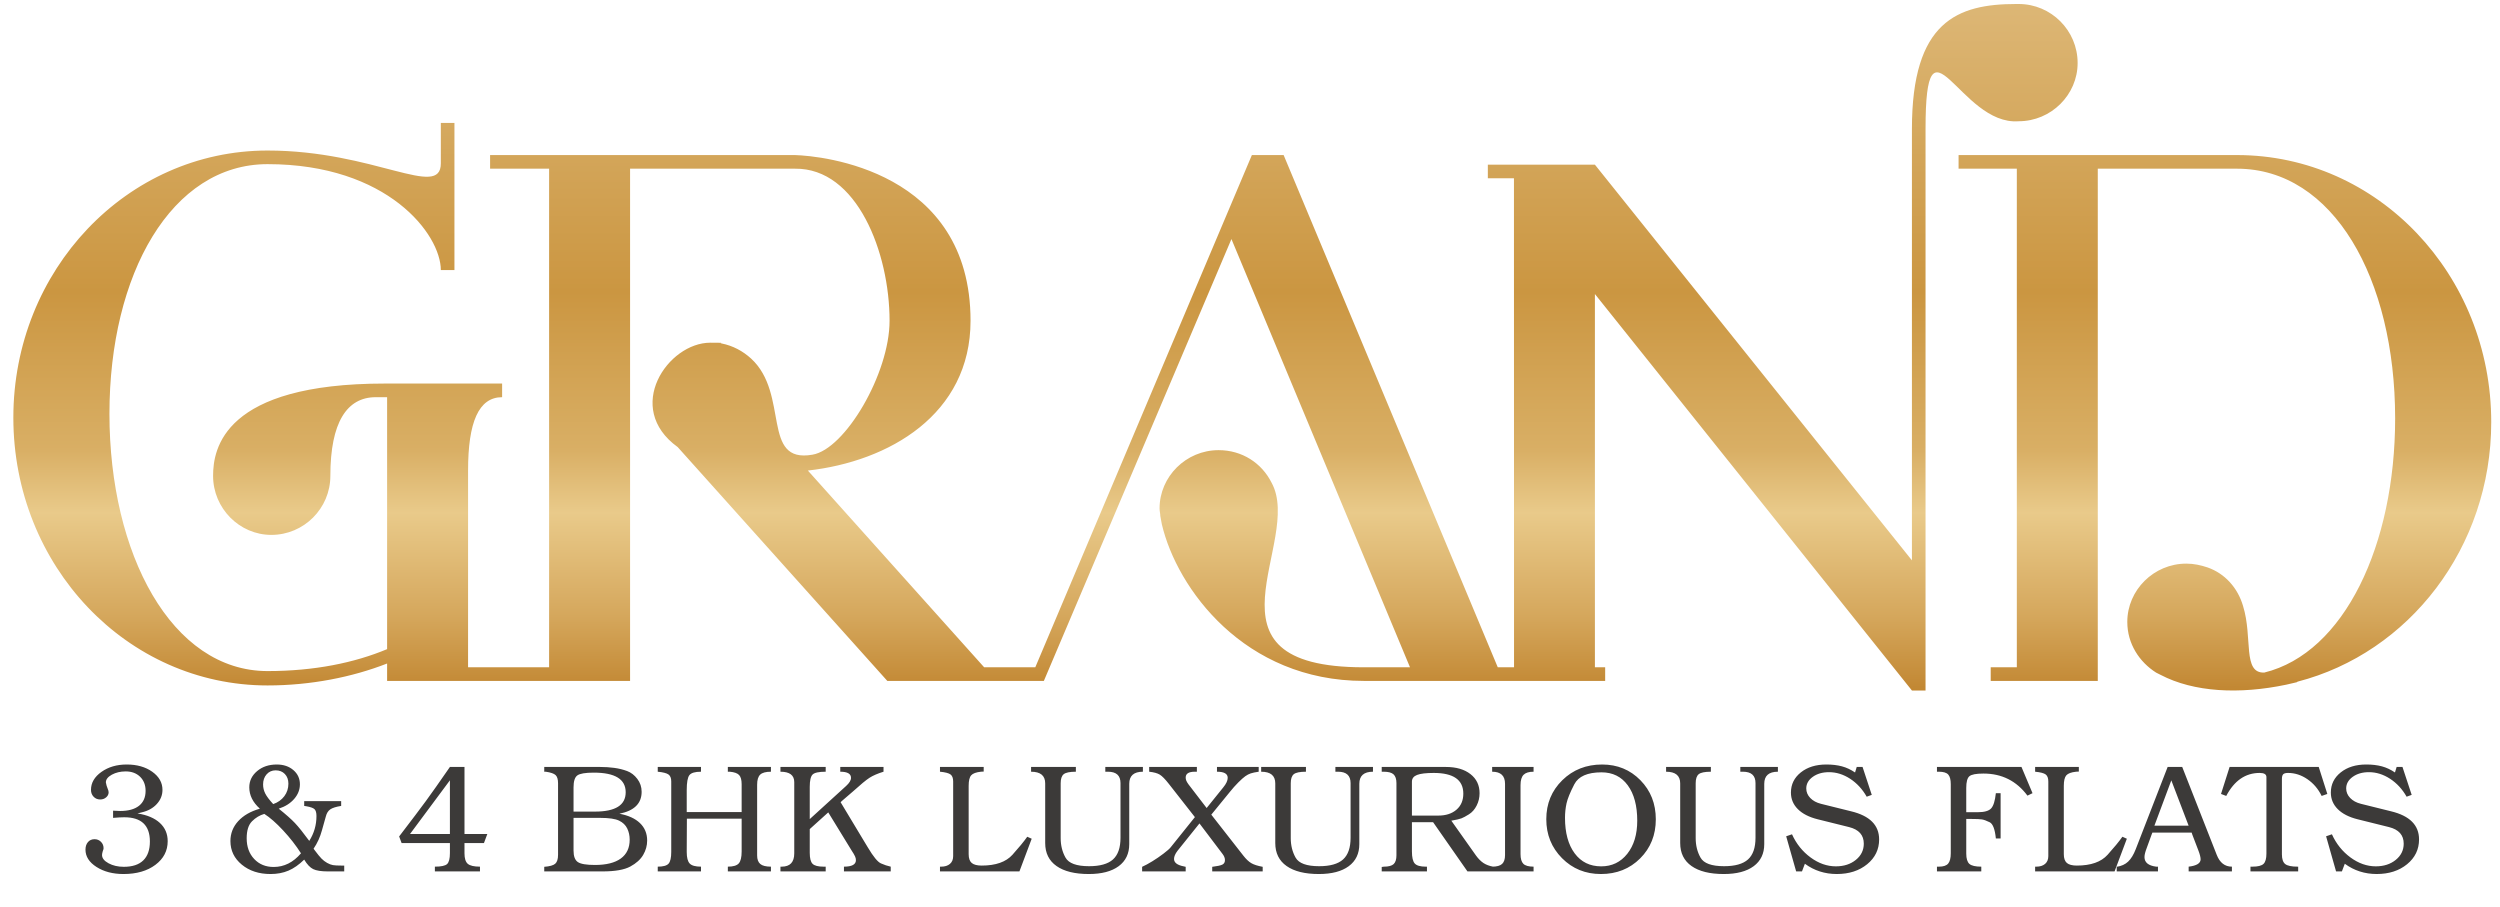<?xml version="1.0" encoding="UTF-8" standalone="no"?><!DOCTYPE svg PUBLIC "-//W3C//DTD SVG 1.1//EN" "http://www.w3.org/Graphics/SVG/1.1/DTD/svg11.dtd"><svg width="100%" height="100%" viewBox="0 0 546 198" version="1.1" xmlns="http://www.w3.org/2000/svg" xmlns:xlink="http://www.w3.org/1999/xlink" xml:space="preserve" xmlns:serif="http://www.serif.com/" style="fill-rule:evenodd;clip-rule:evenodd;stroke-linejoin:round;stroke-miterlimit:2;"><path d="M102.225,145.736l13.878,-0l0,2.974l-31.558,0l0,-3.801c-7.602,2.974 -16.692,4.792 -26.112,4.792c-30.73,-0 -55.518,-26.108 -55.518,-58.498c-0,-32.219 24.788,-58.327 55.518,-58.327c23.302,-0 37.844,10.74 37.844,2.804l0,-8.831l2.973,0l0,32.135l-2.973,0c0,-7.765 -11.568,-23.135 -37.844,-23.135c-20.982,0 -34.532,23.962 -34.532,54.529c0,30.57 13.55,56.184 34.532,56.184c10.247,0 19.004,-1.818 26.112,-4.791l0,-55.025l-2.48,-0c-6.277,-0 -9.914,5.45 -9.914,17.18c0,7.109 -5.783,12.893 -12.891,12.893c-6.939,-0 -12.722,-5.784 -12.722,-12.893c-0,-5.947 2.316,-20.159 37.509,-20.159l25.615,-0l0,2.979c-5.125,-0 -7.437,5.45 -7.437,16.024l-0,42.966Zm45.79,-48.087c-11.896,-8.591 -2.146,-22.804 7.108,-22.804c3.965,0 1.649,0 2.475,0.164c2.482,0.499 4.629,1.654 6.448,3.308c8.428,7.766 2.147,22.969 13.385,20.988c7.102,-1.162 16.852,-17.685 16.852,-29.253c-0,-14.868 -7.104,-33.379 -20.654,-33.21l-36.02,-0l0,111.868l-30.572,0l0,-2.974l12.888,-0l0,-108.894l-12.888,-0l0,-2.974l66.592,0c5.784,0.164 38.338,3.302 38.338,36.184c0,20.494 -17.848,30.736 -35.528,32.718l38.502,42.966l12.229,-0l-0,2.974l-33.38,0l-45.775,-51.061Zm159.929,48.087l-38.998,-93.527l-40.967,96.501l-3.129,0l48.559,-114.842l6.938,0l46.766,111.868l23.457,-0l-0,2.974l-52.703,0c-26.112,0 -40.818,-20.16 -44.121,-34.208l-0.332,-1.813c-0,-0.497 -0.165,-0.992 -0.165,-1.654c0,-6.939 5.784,-12.723 12.891,-12.723c5.122,-0 9.415,2.804 11.568,7.103c7.104,12.888 -17.685,40.321 20.159,40.321l10.077,-0Zm109.621,-117.602c-0,-23.467 9.917,-27.262 22.805,-27.262l0.498,-0c7.103,-0 12.886,5.783 12.886,12.887c0,6.938 -5.783,12.721 -12.886,12.721c-12.891,0.992 -20.329,-25.608 -20.329,1.654l0,122.67l-2.974,-0l-69.237,-86.586l0,82.391l-17.663,-0l-0.017,-107.672l-5.704,-0l0,-2.974l23.384,0l69.237,86.417l-0,-94.246Zm105.534,63.234c0,-30.566 -13.55,-54.526 -34.537,-54.526l-30.407,-0l-0,111.868l-23.383,0l0,-2.974l5.704,-0l0,-108.894l-12.722,-0l0,-2.976l60.808,0c30.737,0 55.523,26.11 55.523,58.33c0,27.431 -18.012,50.4 -42.302,56.678c-0,-0 -0.165,0.165 -0.333,0.165l-2.148,0.497c-10.242,2.148 -20.159,1.655 -27.428,-2.147l-0.989,-0.497c-3.637,-2.312 -6.283,-6.277 -6.283,-11.07c-0,-6.943 5.783,-12.726 12.887,-12.726c1.654,-0 3.143,0.333 4.627,0.826c3.802,1.325 6.611,4.463 7.766,8.429c2.153,6.938 -0.164,14.704 4.628,14.541c17.514,-4.296 28.589,-27.927 28.589,-55.524Z" style="fill:url(#_Linear1);fill-rule:nonzero;"/><path d="M36.623,183.718c0,2.099 -0.893,3.819 -2.679,5.158c-1.788,1.341 -4.11,2.011 -6.969,2.011c-2.322,0 -4.288,-0.514 -5.895,-1.541c-1.609,-1.027 -2.412,-2.289 -2.412,-3.785c-0,-0.67 0.179,-1.218 0.535,-1.642c0.358,-0.425 0.838,-0.637 1.441,-0.637c0.558,0 1.028,0.19 1.406,0.57c0.38,0.38 0.57,0.849 0.57,1.407c0,0.157 -0.056,0.358 -0.167,0.603c-0.112,0.379 -0.168,0.67 -0.168,0.871c-0,0.692 0.475,1.296 1.424,1.809c0.949,0.513 2.06,0.77 3.334,0.77c1.875,0 3.294,-0.469 4.253,-1.406c0.961,-0.939 1.441,-2.312 1.441,-4.121c0,-3.529 -1.864,-5.293 -5.594,-5.293c-0.625,0 -1.441,0.045 -2.445,0.134l-0,-1.574l1.54,0.067c1.787,-0 3.16,-0.38 4.121,-1.134c0.96,-0.759 1.44,-1.848 1.44,-3.272c-0,-1.267 -0.402,-2.288 -1.2,-3.07c-0.805,-0.776 -1.849,-1.167 -3.138,-1.167c-1.156,-0 -2.166,0.241 -3.037,0.715c-0.865,0.48 -1.301,1.038 -1.301,1.685l0.156,0.699l0.224,0.631c0.15,0.335 0.223,0.614 0.223,0.831c0,0.425 -0.179,0.793 -0.536,1.1c-0.358,0.313 -0.793,0.469 -1.306,0.469c-0.581,0 -1.061,-0.201 -1.441,-0.603c-0.38,-0.396 -0.57,-0.899 -0.57,-1.496c0,-1.535 0.76,-2.842 2.278,-3.919c1.519,-1.078 3.361,-1.619 5.528,-1.619c2.233,-0 4.092,0.53 5.577,1.585c1.486,1.061 2.228,2.378 2.228,3.958c0,1.156 -0.413,2.19 -1.24,3.088c-0.825,0.905 -1.92,1.507 -3.282,1.82l-0.536,0.134l-0.402,0.101c2.121,0.335 3.752,1.027 4.89,2.076c1.14,1.05 1.709,2.38 1.709,3.987Zm38.556,6.599l-3.561,0c-1.458,0 -2.529,-0.167 -3.216,-0.502c-0.681,-0.335 -1.34,-1.027 -1.966,-2.077c-1.138,1.116 -2.283,1.921 -3.444,2.412c-1.156,0.492 -2.462,0.737 -3.909,0.737c-2.518,0 -4.611,-0.681 -6.269,-2.044c-1.658,-1.362 -2.49,-3.082 -2.49,-5.158c-0,-1.653 0.564,-3.099 1.691,-4.339c1.128,-1.238 2.708,-2.149 4.74,-2.73c-1.541,-1.384 -2.311,-2.937 -2.311,-4.656c-0,-1.407 0.569,-2.59 1.709,-3.551c1.138,-0.96 2.568,-1.44 4.287,-1.44c1.474,-0 2.686,0.407 3.634,1.222c0.95,0.815 1.425,1.849 1.425,3.099c-0,1.162 -0.413,2.223 -1.24,3.182c-0.826,0.961 -1.954,1.676 -3.383,2.144c1.564,1.251 2.742,2.295 3.534,3.132c0.793,0.838 1.837,2.139 3.132,3.903c1.05,-1.652 1.574,-3.462 1.574,-5.427c0,-0.737 -0.145,-1.239 -0.436,-1.508c-0.289,-0.267 -0.892,-0.479 -1.808,-0.635l-0.436,-0.067l0,-1.039l8.074,-0l0,1.039c-1.117,0.178 -1.91,0.429 -2.379,0.753c-0.469,0.324 -0.792,0.843 -0.971,1.558l-0.837,2.981c-0.403,1.496 -1.017,2.848 -1.842,4.054l0.3,0.401c0.581,0.782 1.056,1.363 1.424,1.743c0.368,0.379 0.782,0.697 1.24,0.954c0.458,0.257 0.882,0.418 1.273,0.485c0.391,0.067 1.01,0.101 1.859,0.101l0.602,0l0,1.273Zm-12.193,-19.161c-0,-0.871 -0.257,-1.574 -0.77,-2.111c-0.514,-0.535 -1.184,-0.804 -2.011,-0.804c-0.803,0 -1.462,0.291 -1.976,0.871c-0.513,0.582 -0.77,1.319 -0.77,2.211c-0,0.693 0.156,1.352 0.469,1.977c0.312,0.625 0.893,1.396 1.741,2.312c1.028,-0.358 1.837,-0.933 2.429,-1.726c0.592,-0.793 0.888,-1.703 0.888,-2.73Zm2.747,15.208c-1.094,-1.719 -2.395,-3.388 -3.903,-5.008c-1.507,-1.619 -2.875,-2.819 -4.103,-3.601c-1.005,0.291 -1.898,0.827 -2.68,1.609c-0.782,0.781 -1.173,2.02 -1.173,3.717c-0,1.855 0.547,3.361 1.642,4.523c1.094,1.162 2.512,1.742 4.254,1.742c2.278,-0 4.266,-0.994 5.963,-2.982Zm40.7,-4.22l-0.736,1.976l-4.254,0l-0,2.244c-0,1.117 0.239,1.882 0.719,2.295c0.481,0.413 1.368,0.62 2.664,0.62l0,1.038l-9.849,0l-0,-1.038c1.363,-0 2.25,-0.19 2.664,-0.564c0.413,-0.38 0.619,-1.178 0.619,-2.401l0,-2.194l-10.552,0l-0.536,-1.44c2.702,-3.528 4.651,-6.108 5.845,-7.739c1.195,-1.629 2.943,-4.109 5.243,-7.437l3.183,-0l-0,14.64l4.99,-0Zm-8.173,-0l0,-11.724l-8.71,11.724l8.71,-0Zm43.079,1.44c-0,1.095 -0.291,2.139 -0.87,3.133c-0.581,0.993 -1.524,1.842 -2.831,2.545c-1.308,0.704 -3.322,1.055 -6.048,1.055l-12.728,0l-0,-1.005c1.183,-0.089 1.982,-0.313 2.394,-0.669c0.413,-0.364 0.621,-1.011 0.621,-1.949l-0,-15.633c-0,-0.854 -0.179,-1.446 -0.537,-1.781c-0.357,-0.335 -1.072,-0.581 -2.143,-0.737l-0.335,-0l-0,-1.039l12.16,-0c1.094,-0 2.137,0.067 3.132,0.201c0.994,0.134 1.926,0.364 2.797,0.688c0.87,0.324 1.619,0.898 2.244,1.725c0.626,0.825 0.938,1.764 0.938,2.814c0,2.546 -1.619,4.142 -4.858,4.789c1.944,0.358 3.44,1.039 4.49,2.044c1.049,1.005 1.574,2.279 1.574,3.819Zm-4.689,-10.552c-0,-2.858 -2.323,-4.288 -6.969,-4.288c-1.831,-0 -3.026,0.201 -3.584,0.603c-0.559,0.402 -0.837,1.273 -0.837,2.613l0,5.293l4.69,-0c4.466,-0 6.7,-1.407 6.7,-4.221Zm0.871,10.351c-0,-0.893 -0.179,-1.708 -0.536,-2.445c-0.358,-0.738 -0.95,-1.306 -1.777,-1.708c-0.825,-0.403 -2.199,-0.604 -4.119,-0.604l-5.829,0l0,7.135c0,1.251 0.312,2.089 0.938,2.513c0.625,0.425 1.876,0.636 3.752,0.636c2.456,0 4.332,-0.468 5.627,-1.406c1.296,-0.939 1.944,-2.312 1.944,-4.121Zm30.853,6.934l-9.414,0l0,-1.038c1.161,-0 1.954,-0.235 2.378,-0.703c0.425,-0.469 0.637,-1.341 0.637,-2.614l0,-7.168l-11.959,0l-0.034,6.778l0,0.535c0,1.201 0.218,2.033 0.647,2.485c0.431,0.458 1.251,0.687 2.469,0.687l-0,1.038l-9.447,0l-0,-1.038c1.183,-0 1.971,-0.218 2.361,-0.653c0.391,-0.436 0.587,-1.29 0.587,-2.563l-0,-15.41c-0,-0.714 -0.201,-1.216 -0.603,-1.507c-0.402,-0.29 -1.184,-0.491 -2.345,-0.603l-0,-1.039l9.447,-0l-0,1.039c-1.302,-0 -2.15,0.252 -2.536,0.753c-0.384,0.503 -0.58,1.591 -0.58,3.267l0,4.79l11.993,-0l0,-6.086c0,-0.943 -0.185,-1.607 -0.553,-1.998c-0.369,-0.396 -1.044,-0.637 -2.027,-0.726l-0.435,-0l0,-1.039l9.414,-0l-0,1.039c-1.117,-0 -1.899,0.212 -2.346,0.636c-0.447,0.425 -0.669,1.156 -0.669,2.206l-0,15.455c-0,0.843 0.228,1.462 0.686,1.853c0.458,0.391 1.234,0.586 2.329,0.586l-0,1.038Zm26.162,0l-10.218,0l0,-1.038c1.743,-0 2.613,-0.475 2.613,-1.418c0,-0.268 -0.061,-0.542 -0.19,-0.827c-0.128,-0.29 -0.385,-0.731 -0.776,-1.323l-5.075,-8.285l-4.041,3.646l-0,5.192c-0,1.184 0.206,1.982 0.619,2.395c0.413,0.413 1.212,0.62 2.396,0.62l0.467,-0l0,1.038l-9.881,0l0,-1.038l0.268,-0c1.831,-0 2.747,-0.971 2.747,-2.909l0,-15.555c0,-1.513 -1.005,-2.272 -3.015,-2.272l0,-1.039l9.881,-0l0,1.039c-1.495,-0 -2.45,0.207 -2.863,0.619c-0.413,0.409 -0.619,1.307 -0.619,2.686l-0,7.046l7.939,-7.236c0.714,-0.648 1.072,-1.238 1.072,-1.775c-0,-0.893 -0.782,-1.34 -2.346,-1.34l0,-1.039l9.447,-0l-0,1.039c-1.29,0.402 -2.311,0.843 -3.054,1.323c-0.748,0.48 -1.96,1.48 -3.635,2.999l-2.412,2.076l-0.268,0.269l5.461,9.071l0.491,0.811c1.184,1.993 2.133,3.154 2.847,3.473c0.715,0.323 1.43,0.557 2.145,0.714l-0,1.038Zm30.785,-7.135l-2.68,7.135l-17.352,0l-0,-1.038l0.268,-0c0.803,-0 1.44,-0.202 1.909,-0.602c0.469,-0.403 0.703,-0.972 0.703,-1.703l0,-16.292c0,-0.732 -0.189,-1.245 -0.569,-1.536c-0.38,-0.29 -1.151,-0.491 -2.311,-0.603l-0,-1.039l9.547,-0l0,1.006l-0.603,0.033c-1.05,0.112 -1.759,0.375 -2.127,0.787c-0.369,0.413 -0.553,1.184 -0.553,2.301l-0,14.929c-0,0.893 0.223,1.536 0.669,1.915c0.447,0.379 1.173,0.569 2.178,0.569c3.06,0 5.298,-0.787 6.717,-2.361c1.417,-1.575 2.496,-2.887 3.232,-3.937l0.972,0.436Zm24.287,-14.639c-1.989,-0 -2.982,0.882 -2.982,2.646l-0,13.166c-0,2.076 -0.771,3.685 -2.312,4.823c-1.54,1.139 -3.718,1.709 -6.532,1.709c-3.037,0 -5.382,-0.581 -7.035,-1.743c-1.653,-1.16 -2.478,-2.836 -2.478,-5.024l-0,-13.031c-0,-1.697 -1.028,-2.546 -3.083,-2.546l0,-1.039l9.783,-0l-0,1.039c-1.319,-0 -2.201,0.179 -2.648,0.536c-0.446,0.358 -0.669,1.016 -0.669,1.976l0,11.993c0,1.586 0.351,3.003 1.055,4.254c0.704,1.252 2.417,1.876 5.142,1.876c2.39,0 4.131,-0.49 5.226,-1.473c1.094,-0.988 1.641,-2.563 1.641,-4.735l-0,-11.942c-0,-1.658 -0.915,-2.485 -2.747,-2.485l-0.57,-0l0,-1.039l8.209,-0l-0,1.039Zm26.162,21.774l-11.022,0l-0,-1.005c1.095,-0.134 1.832,-0.29 2.212,-0.48c0.379,-0.189 0.569,-0.519 0.569,-0.988c-0,-0.447 -0.184,-0.904 -0.547,-1.368l-5.019,-6.638l-4.796,5.979c-0.509,0.67 -0.76,1.268 -0.76,1.781c0,0.804 0.704,1.34 2.11,1.613l0.436,0.101l-0,1.005l-9.514,0l-0,-1.005c0.648,-0.29 1.39,-0.691 2.228,-1.205c0.838,-0.514 1.653,-1.073 2.445,-1.676c0.793,-0.603 1.312,-1.06 1.558,-1.373l5.294,-6.599l-5.696,-7.27c-0.804,-1.027 -1.463,-1.697 -1.976,-2.01c-0.514,-0.312 -1.285,-0.524 -2.312,-0.636l0,-1.039l10.418,-0l0,1.039l-0.457,-0c-1.324,-0 -1.988,0.424 -1.988,1.273c-0,0.224 0.04,0.441 0.123,0.653c0.078,0.213 0.24,0.485 0.48,0.821l3.975,5.182l3.618,-4.49c0.654,-0.798 0.982,-1.501 0.982,-2.105c0,-0.887 -0.781,-1.334 -2.344,-1.334l-0,-1.039l9.112,-0l-0,1.039c-0.76,0.112 -1.341,0.235 -1.742,0.368c-0.402,0.134 -0.799,0.341 -1.19,0.62c-0.39,0.279 -0.899,0.732 -1.524,1.356c-0.625,0.626 -1.25,1.33 -1.876,2.112l-4.02,4.924l6.968,8.91c0.603,0.782 1.189,1.341 1.759,1.676c0.569,0.334 1.401,0.602 2.496,0.803l0,1.005Zm24.086,-21.774c-1.989,-0 -2.982,0.882 -2.982,2.646l0,13.166c0,2.076 -0.77,3.685 -2.312,4.823c-1.541,1.139 -3.718,1.709 -6.531,1.709c-3.038,0 -5.383,-0.581 -7.035,-1.743c-1.654,-1.16 -2.479,-2.836 -2.479,-5.024l-0,-13.031c-0,-1.697 -1.028,-2.546 -3.082,-2.546l-0,-1.039l9.782,-0l-0,1.039c-1.318,-0 -2.201,0.179 -2.648,0.536c-0.445,0.358 -0.669,1.016 -0.669,1.976l0,11.993c0,1.586 0.352,3.003 1.055,4.254c0.704,1.252 2.417,1.876 5.143,1.876c2.389,0 4.131,-0.49 5.225,-1.473c1.094,-0.988 1.641,-2.563 1.641,-4.735l0,-11.942c0,-1.658 -0.915,-2.485 -2.747,-2.485l-0.569,-0l-0,-1.039l8.208,-0l-0,1.039Zm26.229,21.774l-5.594,0l-7.505,-10.752l-4.623,-0l0,6.375c0,1.313 0.207,2.2 0.621,2.652c0.413,0.458 1.222,0.687 2.428,0.687l0.234,-0l0,1.038l-9.881,0l-0,-0.971l0.469,-0.067c1.026,-0 1.741,-0.19 2.143,-0.569c0.403,-0.386 0.604,-1.022 0.604,-1.915l-0,-15.767c-0,-0.872 -0.207,-1.502 -0.621,-1.899c-0.413,-0.39 -1.133,-0.586 -2.16,-0.586l-0.435,-0l-0,-1.039l14.035,-0c2.234,-0 4.015,0.52 5.344,1.558c1.328,1.038 1.993,2.429 1.993,4.171c0,0.966 -0.212,1.865 -0.637,2.702c-0.424,0.837 -0.983,1.474 -1.68,1.909c-0.693,0.436 -1.245,0.732 -1.658,0.888c-0.414,0.156 -1.145,0.324 -2.195,0.503l5.404,7.632c0.514,0.704 1.056,1.245 1.62,1.62c0.57,0.373 1.267,0.635 2.094,0.792l0,1.038Zm-6.499,-16.983c0,-3.015 -2.155,-4.523 -6.465,-4.523c-1.676,-0 -2.887,0.145 -3.635,0.436c-0.748,0.29 -1.123,0.781 -1.123,1.473l0,7.404l5.763,-0c1.652,-0 2.975,-0.43 3.97,-1.29c0.993,-0.86 1.49,-2.027 1.49,-3.5Zm15.343,16.983l-9.045,0l-0,-1.038c1.027,-0 1.753,-0.202 2.177,-0.602c0.425,-0.403 0.637,-1.039 0.637,-1.904l-0,-15.589c-0,-1.759 -0.938,-2.641 -2.814,-2.641l-0,-1.039l9.045,-0l-0,1.039c-1.006,-0 -1.732,0.223 -2.179,0.67c-0.445,0.447 -0.669,1.201 -0.669,2.273l0,15.052c0,0.999 0.207,1.708 0.62,2.121c0.413,0.413 1.155,0.62 2.228,0.62l-0,1.038Zm26.698,-11.373c0,3.412 -1.139,6.253 -3.417,8.531c-2.278,2.273 -5.137,3.412 -8.575,3.412c-3.373,0 -6.204,-1.155 -8.493,-3.462c-2.289,-2.311 -3.433,-5.147 -3.433,-8.514c0,-3.389 1.167,-6.225 3.5,-8.514c2.334,-2.284 5.232,-3.428 8.694,-3.428c3.326,-0 6.113,1.144 8.357,3.428c2.245,2.289 3.367,5.136 3.367,8.547Zm-4.054,0.302c0,-3.277 -0.692,-5.856 -2.076,-7.744c-1.385,-1.882 -3.294,-2.825 -5.728,-2.825c-3.06,-0 -5.042,0.876 -5.947,2.624c-0.905,1.753 -1.468,3.133 -1.692,4.148c-0.223,1.017 -0.335,2.067 -0.335,3.16c0,3.278 0.704,5.862 2.11,7.761c1.408,1.893 3.339,2.841 5.797,2.841c2.344,0 4.242,-0.914 5.695,-2.74c1.45,-1.832 2.176,-4.238 2.176,-7.225Zm30.719,-10.703c-1.988,-0 -2.981,0.882 -2.981,2.646l-0,13.166c-0,2.076 -0.771,3.685 -2.312,4.823c-1.541,1.139 -3.718,1.709 -6.532,1.709c-3.037,0 -5.383,-0.581 -7.035,-1.743c-1.653,-1.16 -2.479,-2.836 -2.479,-5.024l0,-13.031c0,-1.697 -1.027,-2.546 -3.081,-2.546l-0,-1.039l9.781,-0l0,1.039c-1.318,-0 -2.2,0.179 -2.647,0.536c-0.446,0.358 -0.669,1.016 -0.669,1.976l-0,11.993c-0,1.586 0.351,3.003 1.055,4.254c0.704,1.252 2.417,1.876 5.142,1.876c2.389,0 4.131,-0.49 5.226,-1.473c1.094,-0.988 1.641,-2.563 1.641,-4.735l-0,-11.942c-0,-1.658 -0.915,-2.485 -2.747,-2.485l-0.57,-0l0,-1.039l8.208,-0l0,1.039Zm22.109,14.79c-0,2.183 -0.871,3.992 -2.613,5.416c-1.742,1.423 -3.953,2.138 -6.633,2.138c-2.613,0 -4.935,-0.748 -6.968,-2.244l-0.636,1.674l-1.273,0l-2.177,-7.671l1.272,-0.435c0.938,2.077 2.29,3.762 4.054,5.058c1.764,1.296 3.607,1.942 5.527,1.942c1.742,0 3.194,-0.467 4.355,-1.406c1.161,-0.938 1.742,-2.121 1.742,-3.551c-0,-1.875 -1.072,-3.082 -3.216,-3.618l-6.868,-1.708c-1.875,-0.469 -3.315,-1.207 -4.32,-2.212c-1.006,-1.004 -1.509,-2.21 -1.509,-3.617c0,-1.787 0.722,-3.255 2.162,-4.405c1.44,-1.15 3.3,-1.725 5.577,-1.725c1.273,-0 2.407,0.134 3.4,0.402c0.994,0.267 1.949,0.714 2.865,1.34l0.368,-1.207l1.273,-0l2.011,6.097l-1.106,0.402c-0.939,-1.652 -2.144,-2.959 -3.618,-3.919c-1.474,-0.96 -3.015,-1.44 -4.623,-1.44c-1.407,-0 -2.585,0.341 -3.535,1.021c-0.948,0.681 -1.423,1.53 -1.423,2.535c-0,0.781 0.29,1.474 0.871,2.082c0.581,0.603 1.363,1.028 2.344,1.274l6.562,1.63c4.092,0.983 6.135,3.032 6.135,6.147Zm33.499,-10.1l-1.106,0.535c-2.389,-3.215 -5.594,-4.823 -9.614,-4.823c-1.585,0 -2.607,0.195 -3.065,0.586c-0.458,0.391 -0.687,1.245 -0.687,2.563l0,5.293l2.513,-0c1.429,-0 2.4,-0.273 2.914,-0.821c0.514,-0.547 0.859,-1.658 1.038,-3.333l1.039,0l0,9.882l-1.039,-0c-0.2,-2.015 -0.653,-3.199 -1.356,-3.539c-0.703,-0.346 -1.268,-0.547 -1.692,-0.614c-0.424,-0.068 -1.183,-0.101 -2.278,-0.101l-1.139,0l0,7.559c0,1.1 0.229,1.848 0.687,2.257c0.458,0.4 1.323,0.602 2.596,0.602l-0,1.038l-9.681,0l0,-1.038l0.436,-0c0.959,-0 1.63,-0.224 2.009,-0.669c0.38,-0.447 0.57,-1.202 0.57,-2.251l-0,-15.097c-0,-0.988 -0.185,-1.686 -0.553,-2.1c-0.369,-0.412 -1.055,-0.619 -2.06,-0.619l-0.402,-0l0,-1.039l18.458,-0l2.412,5.729Zm20.602,9.949l-2.68,7.135l-17.352,0l-0,-1.038l0.268,-0c0.803,-0 1.44,-0.202 1.909,-0.602c0.469,-0.403 0.704,-0.972 0.704,-1.703l-0,-16.292c-0,-0.732 -0.19,-1.245 -0.57,-1.536c-0.38,-0.29 -1.151,-0.491 -2.311,-0.603l-0,-1.039l9.547,-0l0,1.006l-0.603,0.033c-1.05,0.112 -1.759,0.375 -2.128,0.787c-0.368,0.413 -0.552,1.184 -0.552,2.301l0,14.929c0,0.893 0.224,1.536 0.669,1.915c0.447,0.379 1.173,0.569 2.178,0.569c3.06,0 5.298,-0.787 6.717,-2.361c1.417,-1.575 2.496,-2.887 3.232,-3.937l0.972,0.436Zm22.946,7.135l-9.447,0l0,-1.038c1.743,-0.202 2.613,-0.737 2.613,-1.614c0,-0.201 -0.045,-0.474 -0.128,-0.82c-0.089,-0.347 -0.206,-0.709 -0.357,-1.089l-1.335,-3.489l-0.134,-0.425l-8.581,0l-0.173,0.441l-1.077,2.959c-0.146,0.38 -0.264,0.731 -0.347,1.061c-0.084,0.324 -0.129,0.62 -0.129,0.888c0,1.167 0.849,1.864 2.547,2.088l0.401,-0l0,1.038l-9.011,0l-0,-1.005c1.028,-0.156 1.859,-0.535 2.496,-1.138c0.637,-0.603 1.189,-1.508 1.658,-2.714l6.968,-17.956l3.183,-0l7.537,19.196c0.67,1.719 1.776,2.579 3.316,2.579l0,1.038Zm-9.452,-9.983l-3.781,-9.903l-3.695,9.903l7.476,0Zm30.29,-6.933l-1.24,0.434c-0.738,-1.518 -1.77,-2.735 -3.099,-3.65c-1.329,-0.916 -2.742,-1.374 -4.237,-1.374c-0.514,-0 -0.866,0.095 -1.056,0.284c-0.189,0.19 -0.285,0.532 -0.285,1.023l0,16.476c0,1.027 0.24,1.736 0.72,2.116c0.481,0.379 1.38,0.569 2.697,0.569l0.134,-0l0,1.038l-10.418,0l-0,-1.038l0.436,-0c1.184,-0 1.987,-0.202 2.411,-0.602c0.425,-0.403 0.637,-1.157 0.637,-2.251l-0,-16.71c-0,-0.604 -0.492,-0.905 -1.474,-0.905c-3.104,-0 -5.539,1.676 -7.303,5.024l-1.139,-0.434l1.876,-5.897l19.463,-0l1.877,5.897Zm20.032,9.932c-0,2.183 -0.872,3.992 -2.613,5.416c-1.743,1.423 -3.954,2.138 -6.633,2.138c-2.613,0 -4.935,-0.748 -6.968,-2.244l-0.636,1.674l-1.273,0l-2.178,-7.671l1.273,-0.435c0.938,2.077 2.289,3.762 4.053,5.058c1.764,1.296 3.607,1.942 5.528,1.942c1.742,0 3.193,-0.467 4.355,-1.406c1.161,-0.938 1.741,-2.121 1.741,-3.551c0,-1.875 -1.072,-3.082 -3.216,-3.618l-6.867,-1.708c-1.876,-0.469 -3.316,-1.207 -4.321,-2.212c-1.005,-1.004 -1.508,-2.21 -1.508,-3.617c-0,-1.787 0.721,-3.255 2.161,-4.405c1.441,-1.15 3.3,-1.725 5.578,-1.725c1.272,-0 2.406,0.134 3.4,0.402c0.994,0.267 1.948,0.714 2.864,1.34l0.369,-1.207l1.272,-0l2.011,6.097l-1.106,0.402c-0.938,-1.652 -2.143,-2.959 -3.618,-3.919c-1.473,-0.96 -3.015,-1.44 -4.623,-1.44c-1.407,-0 -2.585,0.341 -3.534,1.021c-0.949,0.681 -1.424,1.53 -1.424,2.535c0,0.781 0.291,1.474 0.871,2.082c0.581,0.603 1.363,1.028 2.345,1.274l6.561,1.63c4.092,0.983 6.136,3.032 6.136,6.147" style="fill:#3c3a39;fill-rule:nonzero;"/><defs><linearGradient id="_Linear1" x1="0" y1="0" x2="1" y2="0" gradientUnits="userSpaceOnUse" gradientTransform="matrix(9.18087e-15,149.935,149.935,-9.18087e-15,273.509,0.864)"><stop offset="0" style="stop-color:#ddb776;stop-opacity:1"/><stop offset="0.2" style="stop-color:#d4a75c;stop-opacity:1"/><stop offset="0.42" style="stop-color:#cb9641;stop-opacity:1"/><stop offset="0.65" style="stop-color:#d9af65;stop-opacity:1"/><stop offset="0.74" style="stop-color:#e9ca8a;stop-opacity:1"/><stop offset="0.89" style="stop-color:#d5a75c;stop-opacity:1"/><stop offset="1" style="stop-color:#c18631;stop-opacity:1"/></linearGradient></defs></svg>